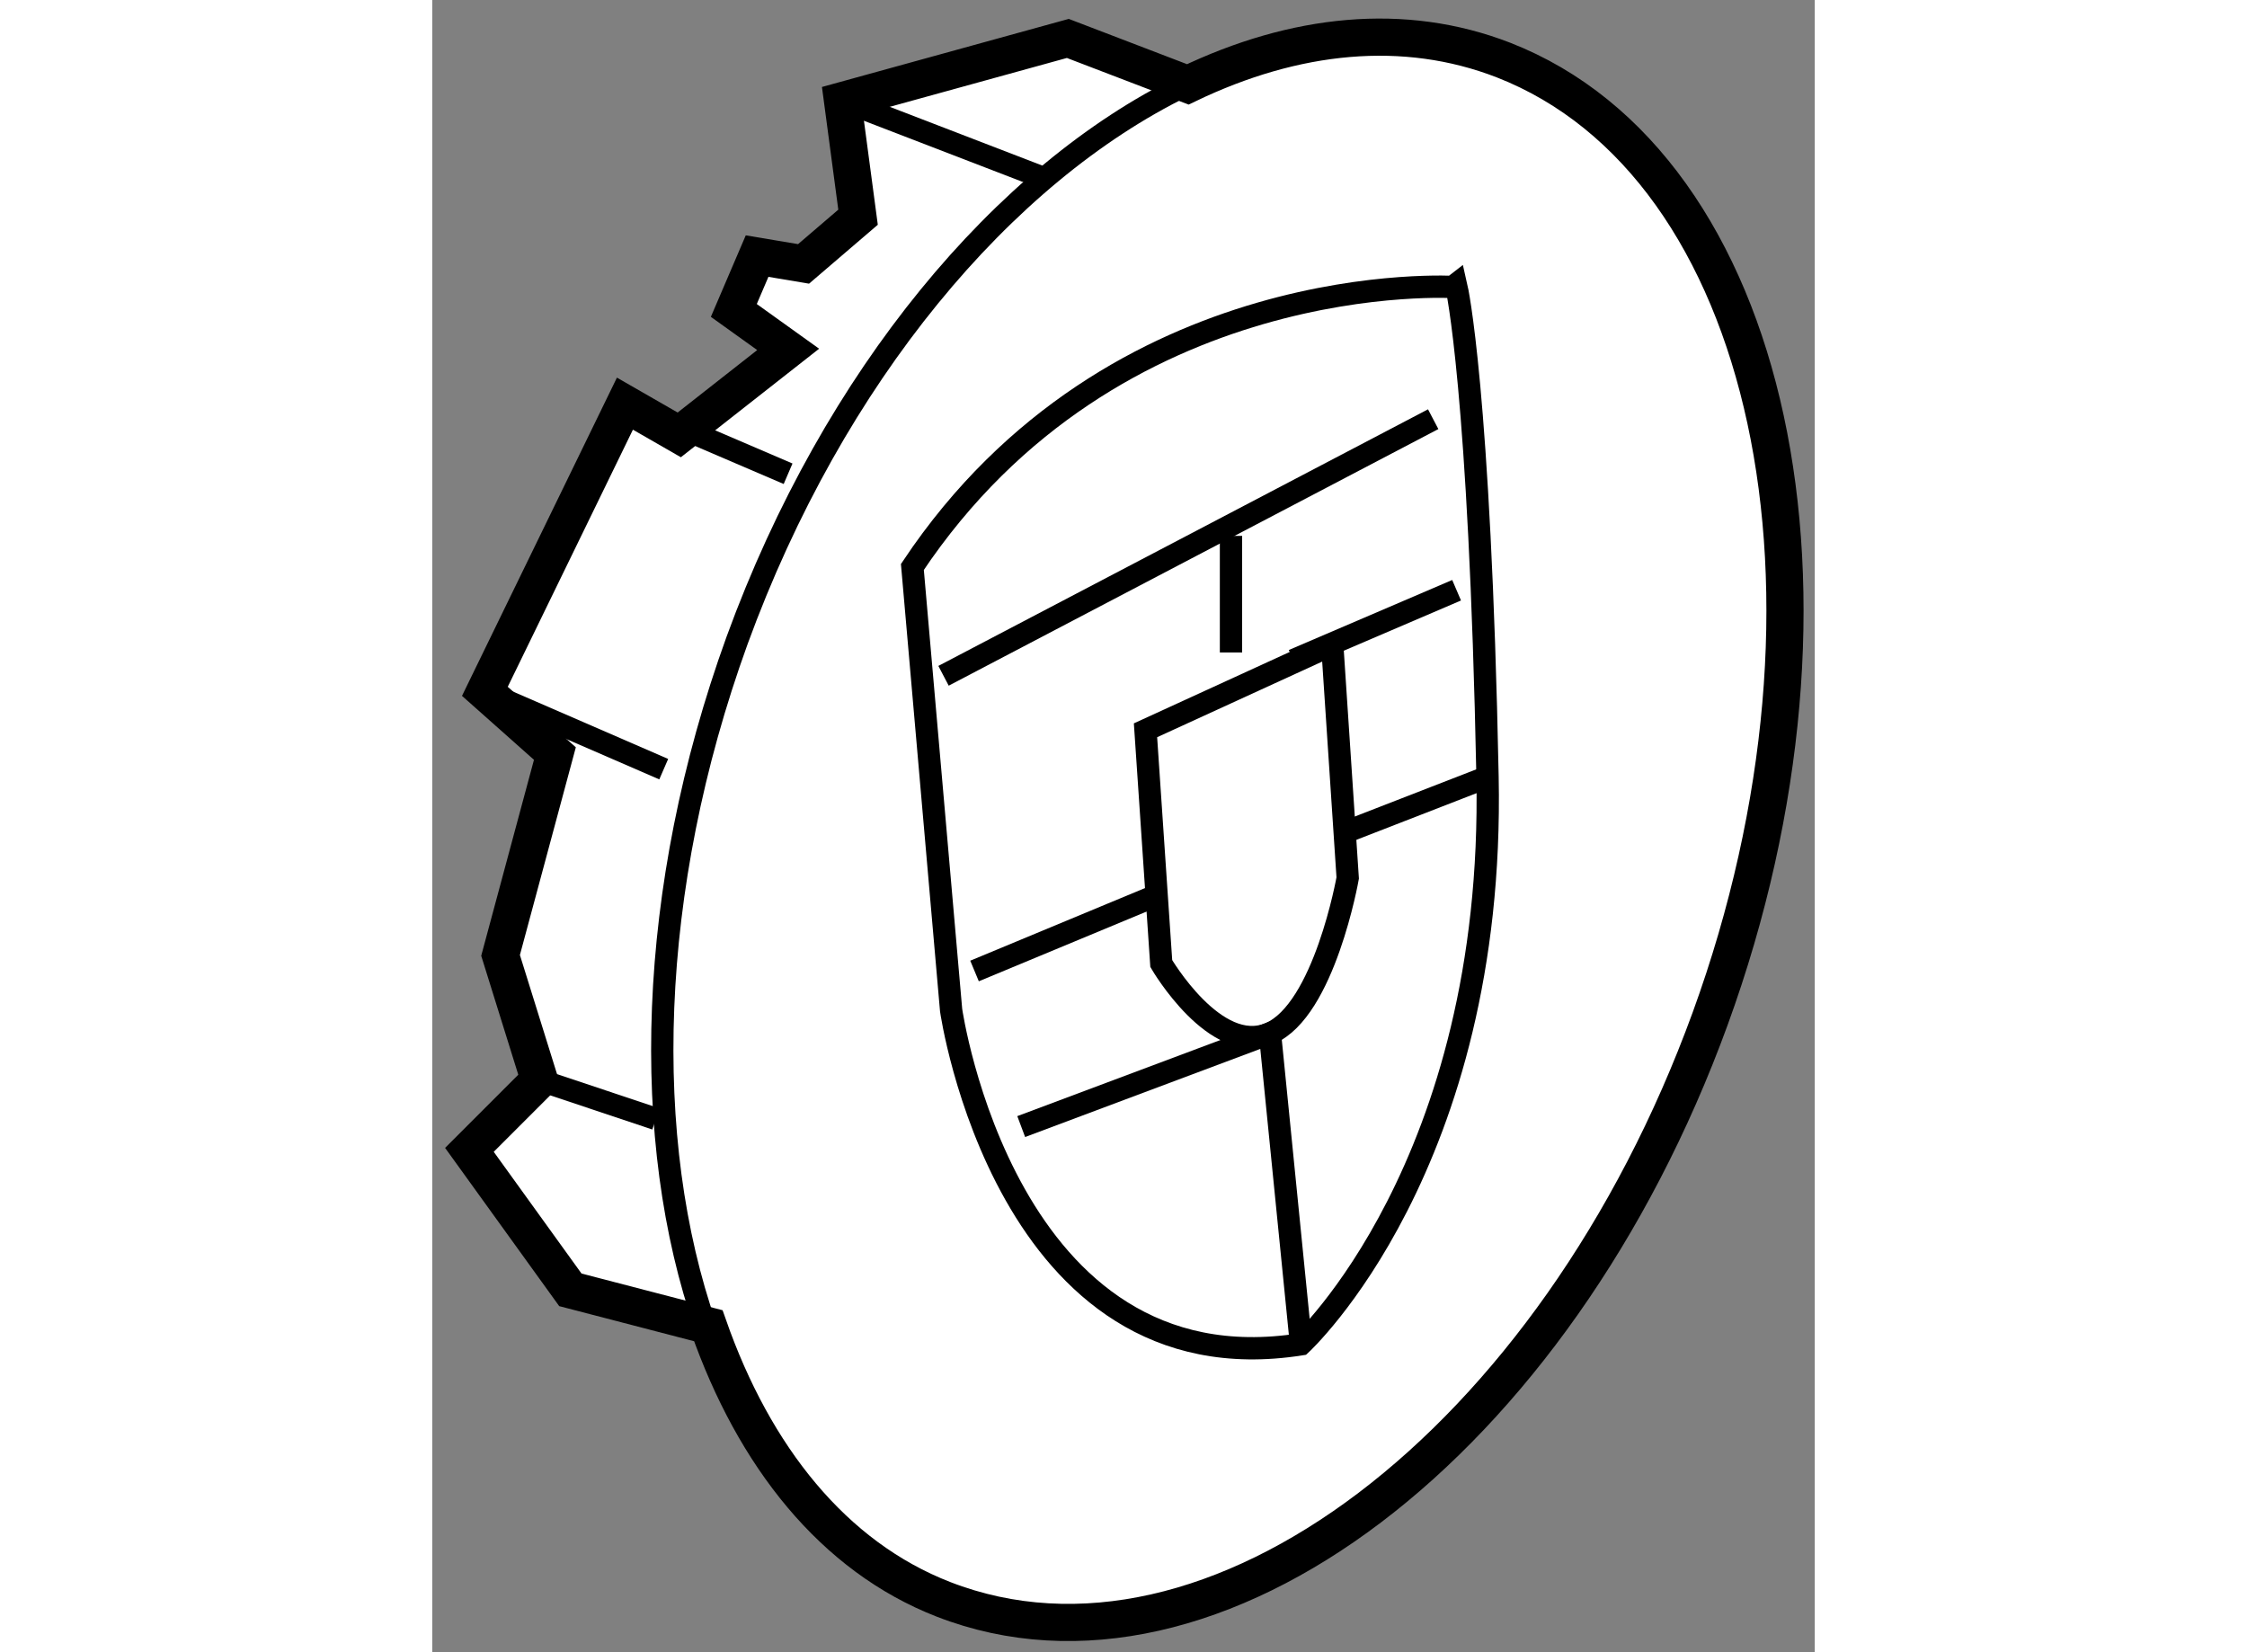 <?xml version="1.0" encoding="utf-8"?>
<!-- Generator: Adobe Illustrator 15.1.0, SVG Export Plug-In . SVG Version: 6.00 Build 0)  -->
<!DOCTYPE svg PUBLIC "-//W3C//DTD SVG 1.1//EN" "http://www.w3.org/Graphics/SVG/1.1/DTD/svg11.dtd">
<svg version="1.1" xmlns="http://www.w3.org/2000/svg" xmlns:xlink="http://www.w3.org/1999/xlink" x="0px" y="0px" width="244.8px"
	 height="180px" viewBox="162.068 75.549 18.598 22.226" enable-background="new 0 0 244.8 180" xml:space="preserve">
	
<rect x="162.068" y="75.549" width="18.598" height="22.226" fill="#808080" stroke="none"/>
	
<g><path fill="#FFFFFF" stroke="#000000" stroke-width="0.5" d="M176.479,76.357c-1.34-0.52-2.809-0.363-4.247,0.327l-1.614-0.618
				l-3.031,0.836l0.209,1.569l-0.733,0.628l-0.625-0.105l-0.313,0.731l0.731,0.524l-1.465,1.15l-0.731-0.42l-1.884,3.87l0.942,0.837
				l-0.731,2.715l0.522,1.675l-0.941,0.941l1.358,1.883l1.856,0.483c0.615,1.757,1.68,3.104,3.164,3.681
				c3.62,1.406,8.229-2.09,10.313-7.812C181.337,83.542,180.095,77.769,176.479,76.357z"></path><path fill="none" stroke="#000000" stroke-width="0.3" d="M165.744,93.39c-0.87-2.495-0.792-5.866,0.424-9.224
				c1.302-3.57,3.588-6.277,6.007-7.459"></path><line fill="none" stroke="#000000" stroke-width="0.3" x1="162.775" y1="84.851" x2="165.182" y2="85.896"></line><line fill="none" stroke="#000000" stroke-width="0.3" x1="164.659" y1="80.98" x2="166.855" y2="81.922"></line><line fill="none" stroke="#000000" stroke-width="0.3" x1="167.587" y1="76.902" x2="170.306" y2="77.949"></line><line fill="none" stroke="#000000" stroke-width="0.3" x1="163.509" y1="90.077" x2="165.076" y2="90.601"></line><path fill="none" stroke="#000000" stroke-width="0.3" d="M168.527,83.176l0.521,5.962c0,0,0.733,5.122,4.706,4.495
				c0,0,2.615-2.407,2.51-7.633c-0.104-5.228-0.417-6.589-0.417-6.589S171.247,79.1,168.527,83.176z"></path><line fill="none" stroke="#000000" stroke-width="0.3" x1="168.946" y1="84.64" x2="175.533" y2="81.188"></line><path fill="none" stroke="#000000" stroke-width="0.3" d="M171.663,85.373l0.212,3.138c0,0,0.73,1.252,1.462,0.939
				c0.732-0.313,1.046-2.09,1.046-2.09l-0.208-3.138L171.663,85.373z"></path><line fill="none" stroke="#000000" stroke-width="0.3" x1="172.813" y1="82.758" x2="172.813" y2="84.326"></line><line fill="none" stroke="#000000" stroke-width="0.3" x1="169.363" y1="88.611" x2="171.875" y2="87.567"></line><polyline fill="none" stroke="#000000" stroke-width="0.3" points="169.991,90.704 173.337,89.45 173.755,93.633 		"></polyline><line fill="none" stroke="#000000" stroke-width="0.3" x1="173.65" y1="84.431" x2="175.848" y2="83.489"></line><line fill="none" stroke="#000000" stroke-width="0.3" x1="174.383" y1="86.731" x2="176.265" y2="86"></line></g>


</svg>